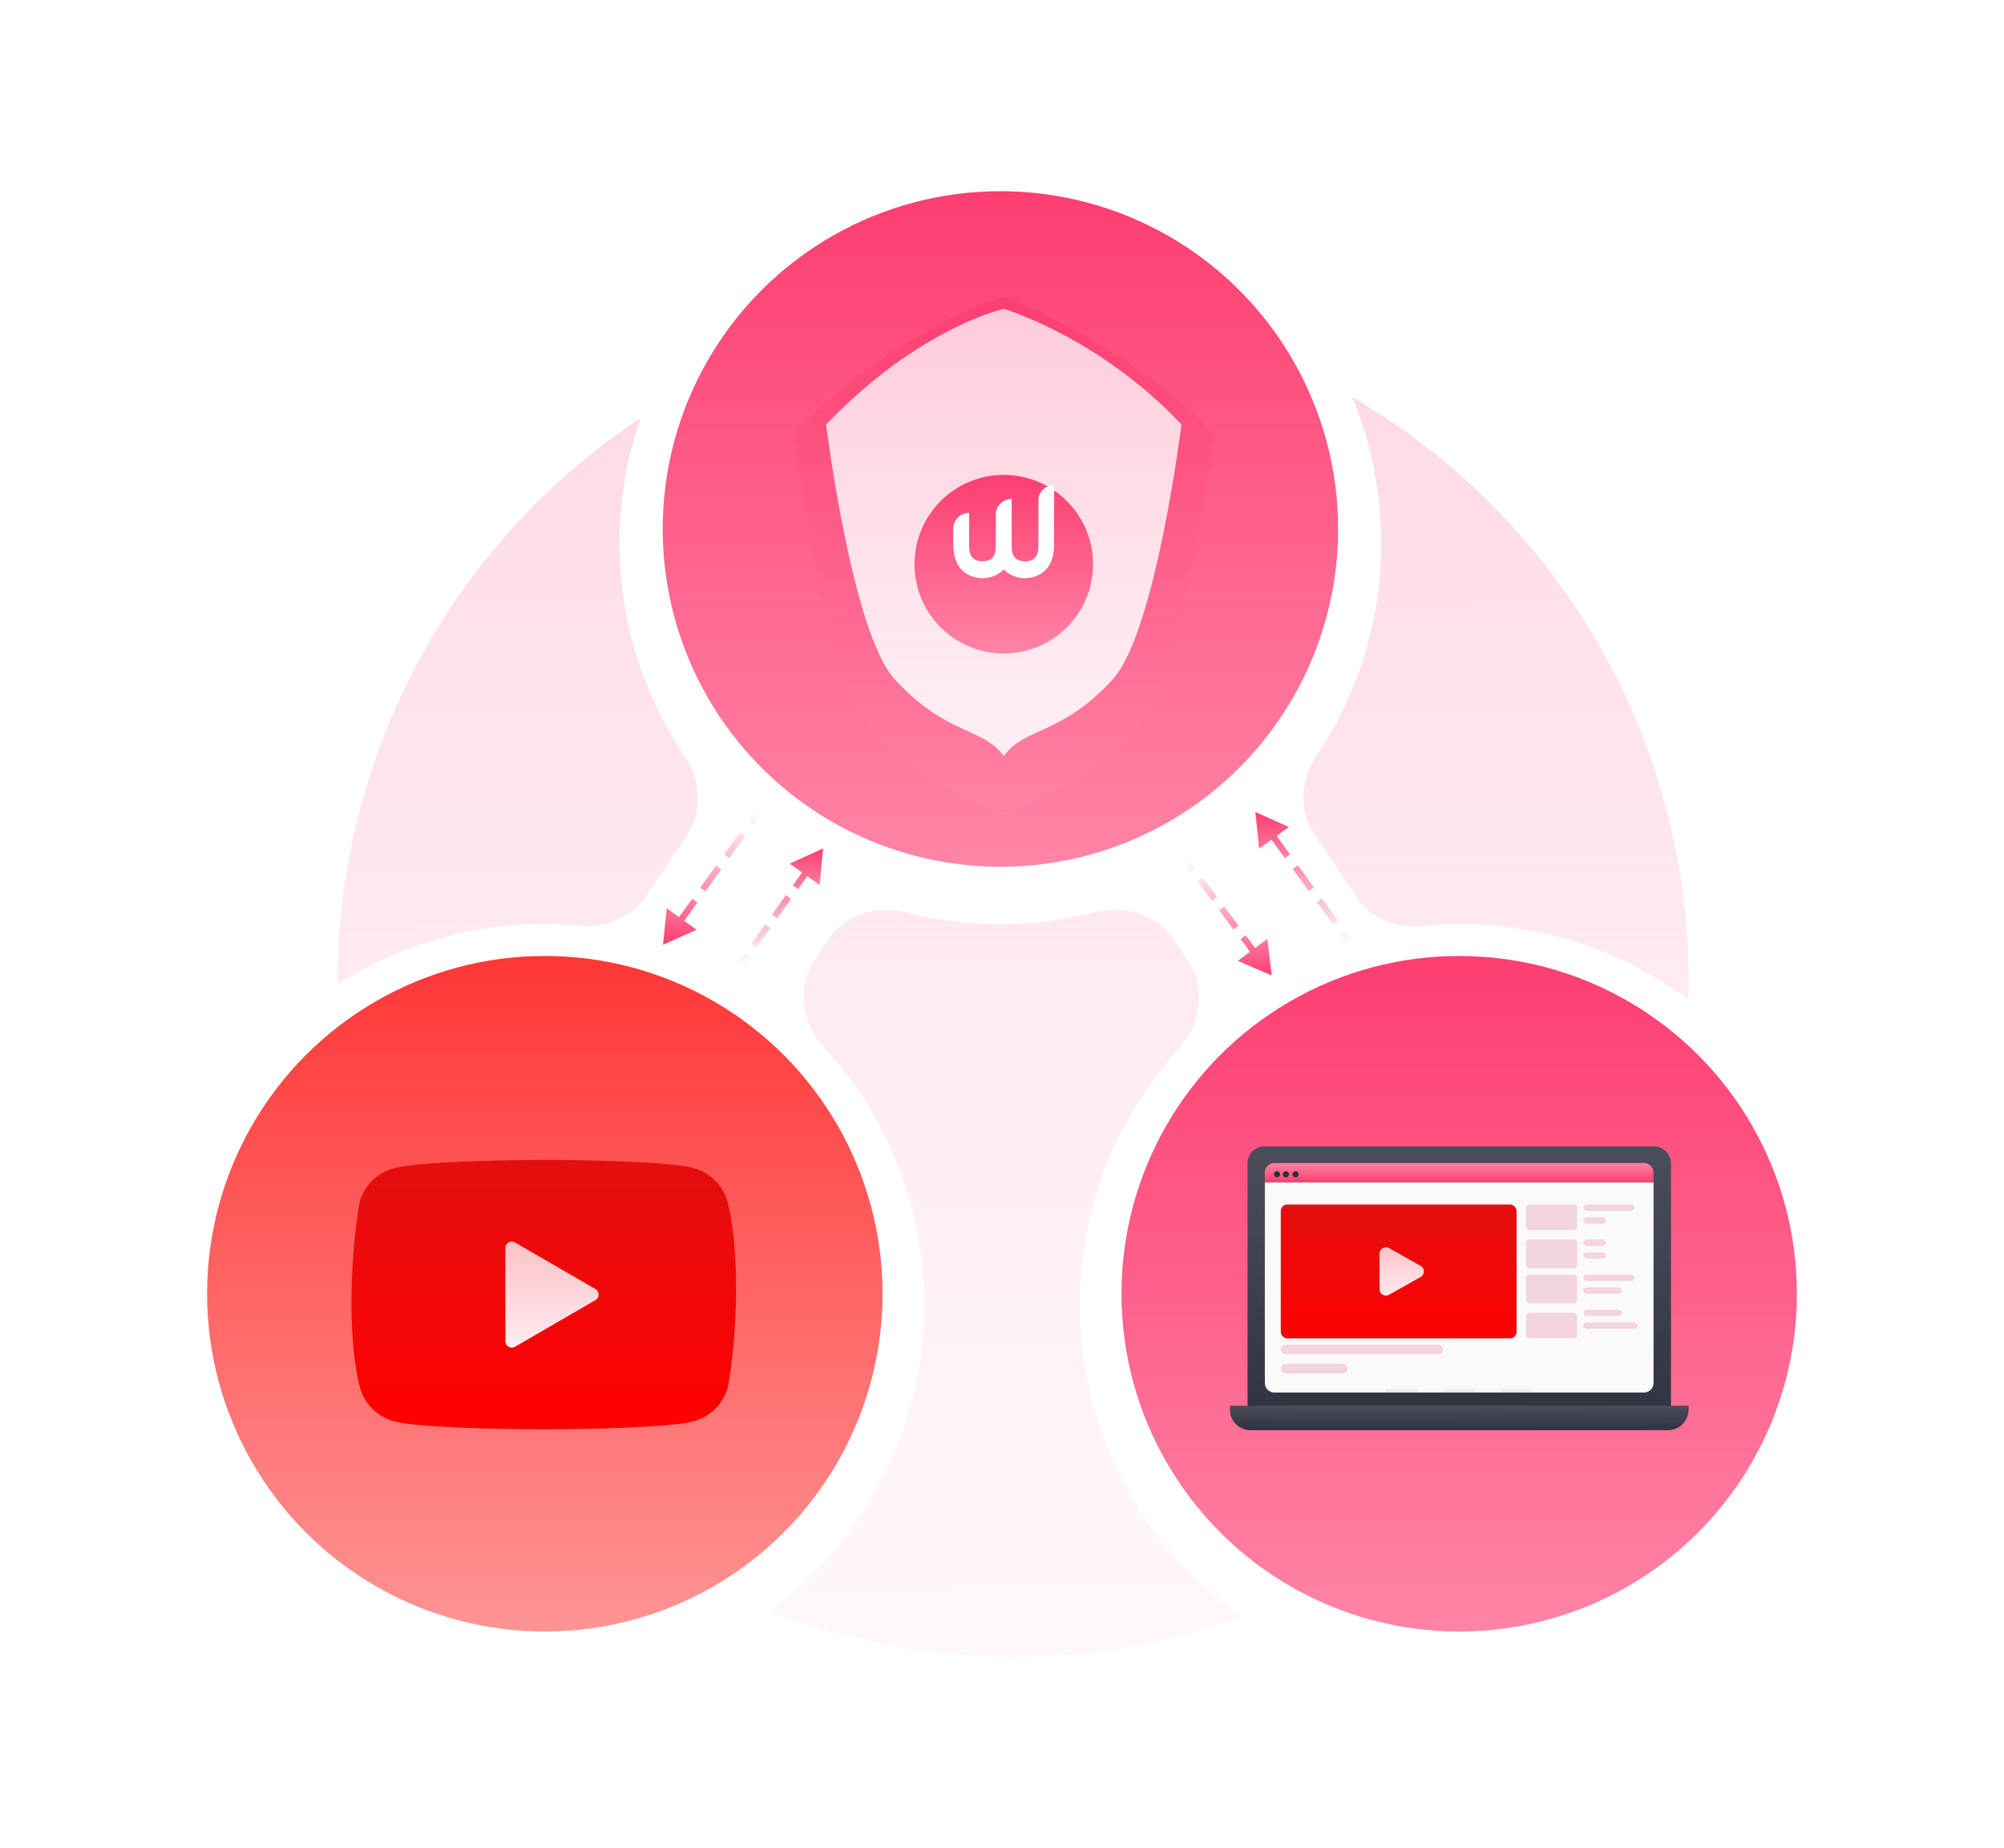 <svg xmlns="http://www.w3.org/2000/svg" xmlns:xlink="http://www.w3.org/1999/xlink" width="629" height="580" fill="none" xmlns:v="https://vecta.io/nano"><style><![CDATA[.B{color-interpolation-filters:sRGB}.C{flood-opacity:0}]]></style><circle cx="318" cy="308" r="212" fill="url(#D)"/><g filter="url(#A)"><path d="M458.464 525C524.482 525 578 471.498 578 405.5S524.482 286 458.464 286a120.93 120.93 0 0 0-11.854.58c-8.149.802-16.385-2.372-20.946-9.173l-13.106-19.54c-5.043-7.52-4.252-17.399.79-24.92 12.738-19 20.168-41.856 20.168-66.447 0-65.998-53.518-119.5-119.536-119.5s-119.537 53.502-119.537 119.5c0 24.686 7.488 47.623 20.316 66.666 5.069 7.526 5.875 17.428.82 24.964l-12.886 19.212c-4.54 6.77-12.724 9.948-20.839 9.187a120.99 120.99 0 0 0-11.318-.529C104.518 286 51 339.502 51 405.5S104.518 525 170.536 525s119.537-53.502 119.537-119.5c0-31.034-11.834-59.305-31.236-80.549-6.992-7.656-8.907-19.144-3.132-27.755l4.302-6.413c5.277-7.867 15.315-10.771 24.498-8.443 9.428 2.39 19.303 3.66 29.475 3.66 10.261 0 20.221-1.293 29.725-3.724 9.196-2.353 19.262.545 24.549 8.429l4.645 6.924c5.755 8.581 3.875 20.023-3.062 27.68-19.209 21.204-30.91 49.331-30.91 80.191 0 65.998 53.519 119.5 119.537 119.5z" fill="#fff"/></g><circle cx="171" cy="406" r="106" fill="url(#E)"/><circle cx="314" cy="166" r="106" fill="url(#F)"/><g filter="url(#B)"><path d="M379.618 125.632c.887.863 1.313 2.096 1.149 3.322-1.619 12.078-10.886 76.908-25.241 92.645-16.178 17.695-28.567 17.69-36.628 23.864-2.181 1.67-5.596 1.672-7.777.001-8.075-6.184-20.474-6.167-36.646-23.878-14.38-15.763-23.638-80.791-25.23-92.707-.159-1.193.241-2.392 1.084-3.251 25.195-25.678 54.121-37.724 62.375-40.807 1.415-.528 3.139-.411 4.53.178 8.083 3.422 36.684 15.617 62.384 40.634z" fill="url(#G)"/></g><path d="M370.831 133.238s-8.147 65.222-21.532 79.907c-16.085 17.63-27.762 15.041-34.254 24.122-6.492-9.081-18.162-6.492-34.253-24.122-13.385-14.685-21.513-79.907-21.513-79.907 29.121-30.439 55.766-36.323 55.766-36.323s29.894 8.798 55.786 36.323z" fill="url(#H)"/><g filter="url(#C)"><path d="M315.048 196.081c15.476 0 28.021-12.545 28.021-28.021s-12.545-28.021-28.021-28.021-28.021 12.546-28.021 28.021 12.546 28.021 28.021 28.021z" fill="url(#I)"/></g><path d="M330.887 152.22c-2.751 0-4.967 2.147-4.967 4.81v13.929c0 .582-.035 1.165-.104 1.78a4.43 4.43 0 0 1-.515 1.648c-.275.499-.688.915-1.238 1.248s-1.341.499-2.337.499-1.787-.166-2.338-.499-.962-.749-1.237-1.248a4.4 4.4 0 0 1-.515-1.648c-.069-.591-.104-1.185-.104-1.78v-14.362c-2.75 0-4.967 2.147-4.967 4.809v9.536a15.86 15.86 0 0 1-.103 1.781c-.069.599-.24 1.148-.516 1.647s-.687.915-1.237 1.248-1.341.5-2.337.5-1.788-.167-2.338-.5-.963-.748-1.237-1.248a4.43 4.43 0 0 1-.516-1.647c-.069-.599-.103-1.199-.103-1.781v-9.968c-2.75 0-4.967 2.163-4.967 4.809v5.159c0 1.365.137 2.563.412 3.595s.619 1.913 1.032 2.662c.429.749.911 1.365 1.46 1.864a9.07 9.07 0 0 0 1.685 1.215c1.323.732 2.853 1.131 4.554 1.182 1.736-.051 3.265-.45 4.606-1.182.568-.316 1.135-.715 1.668-1.215l.412-.416.412.416c.513.468 1.079.876 1.685 1.215 1.324.732 2.853 1.131 4.554 1.182 1.736-.051 3.266-.45 4.606-1.182a8.4 8.4 0 0 0 1.668-1.215c.55-.499 1.031-1.115 1.46-1.864s.774-1.631 1.032-2.662.378-2.214.378-3.595l.052-18.722z" fill="#fff"/><circle cx="458" cy="406" r="106" fill="url(#J)"/><path d="M519.148 359.753H396.896c-2.939 0-5.322 2.383-5.322 5.322v77.24c0 2.939 2.383 5.322 5.322 5.322h122.252c2.939 0 5.322-2.383 5.322-5.322v-77.24c0-2.939-2.383-5.322-5.322-5.322z" fill="url(#K)"/><path d="M386 441.138h144v1.187c0 1.725-.685 3.379-1.904 4.598s-2.873 1.904-4.598 1.904H392.52a6.5 6.5 0 0 1-6.502-6.502v-1.187H386z" fill="url(#L)"/><path d="M519 371H397v63a3 3 0 0 0 3 3h116a3 3 0 0 0 3-3v-63z" fill="#fafafa"/><rect x="402" y="378" width="74" height="42" rx="2" fill="url(#M)"/><g fill="#f3d5dd"><rect x="479" y="378" width="16" height="8" rx="1"/><rect x="479" y="389" width="16" height="9" rx="1"/><rect x="479" y="400" width="16" height="9" rx="1"/><rect x="479" y="412" width="16" height="8" rx="1"/><rect x="497" y="378" width="16" height="2" rx="1"/><rect x="497" y="389" width="7" height="2" rx="1"/><rect x="497" y="400" width="16" height="2" rx="1"/><rect x="497" y="411" width="12" height="2" rx="1"/><rect x="497" y="382" width="7" height="2" rx="1"/><rect x="497" y="393" width="7" height="2" rx="1"/><rect x="497" y="404" width="12" height="2" rx="1"/><rect x="497" y="415" width="17" height="2" rx="1"/><rect x="402" y="422" width="51" height="3" rx="1.5"/><rect x="402" y="428" width="21" height="3" rx="1.5"/></g><path d="M433 404.58c0 1.53 1.647 2.493 2.981 1.743l9.92-5.58c1.359-.764 1.359-2.722 0-3.486l-9.92-5.58c-1.334-.75-2.981.213-2.981 1.743v11.16z" fill="url(#N)"/><path d="M519 371H397v-3a3 3 0 0 1 3-3h116a3 3 0 0 1 3 3v3z" fill="url(#O)"/><path opacity=".24" d="M435.01 435.858h10.014v1.001H435.01zm18.025 0h10.014v1.001h-10.014zm18.024 0h10.014v1.001h-10.014z" fill="#c4c4c4"/><path d="M407.606 368.519a.96.96 0 0 1-.162.536.97.97 0 0 1-.434.356c-.176.072-.37.091-.557.054a.97.97 0 0 1-.494-.265c-.135-.135-.226-.308-.263-.495s-.017-.381.056-.557a.96.96 0 0 1 .894-.593.97.97 0 0 1 .368.073.96.96 0 0 1 .312.21.94.94 0 0 1 .208.313c.048.116.073.242.072.368zm-5.832 0c0 .191-.056.377-.162.536s-.257.282-.433.355-.37.092-.557.055-.359-.129-.494-.264-.227-.307-.264-.494-.018-.381.055-.557a.97.97 0 0 1 .355-.433c.159-.106.345-.162.536-.162a.97.97 0 0 1 .682.282c.181.181.282.426.282.682zm2.799 0c0 .191-.056.378-.163.536s-.257.283-.433.356-.37.091-.558.054-.359-.13-.493-.265a.96.96 0 0 1-.263-.495c-.037-.187-.018-.381.056-.557s.198-.327.357-.432a.96.96 0 0 1 .536-.161.97.97 0 0 1 .369.073.96.96 0 0 1 .52.523c.048.116.073.242.072.368z" fill="#263238"/><path d="M523.342 441.138c0 .048-29.495.088-65.872.088s-65.884-.04-65.884-.088 29.492-.087 65.884-.087l65.872.087z" fill="#455a64"/><path d="M394.02 254.816l1.195 11.485 9.348-6.777-10.543-4.708zm4.214 7.517l5.024 6.93 1.619-1.174-5.024-6.93-1.619 1.174zm7.536 10.394l5.024 6.93 1.619-1.174-5.024-6.929-1.619 1.173zm7.536 10.395l5.024 6.93 1.619-1.174-5.024-6.93-1.619 1.174zm7.536 10.394l2.512 3.465 1.619-1.174-2.512-3.465-1.619 1.174z" fill="url(#P)"/><path d="M399.139 306.109l-1.346-11.469-9.259 6.9 10.605 4.569zm-3.677-6.608l-4.479-6.01-1.604 1.195 4.479 6.01 1.604-1.195zm-6.719-9.015l-4.479-6.011-1.603 1.195 4.479 6.011 1.603-1.195zm-6.718-9.016l-4.479-6.01-1.604 1.195 4.479 6.01 1.604-1.195zm-6.719-9.015l-2.239-3.005-1.604 1.195 2.24 3.005 1.603-1.195z" fill="url(#Q)"/><path d="M208.098 296.497l1.156-11.489 9.372 6.746-10.528 4.743zm4.189-7.531l5-6.946 1.623 1.168-5 6.947-1.623-1.169zm7.501-10.42l5-6.946 1.623 1.168-5 6.947-1.623-1.169zm7.501-10.42l5-6.946 1.623 1.168-5 6.947-1.623-1.169zm7.5-10.419l2.501-3.474 1.623 1.169-2.5 3.473-1.624-1.168z" fill="url(#R)"/><path d="M258.355 266.243l-1.107 11.494-9.4-6.706 10.507-4.788zm-3.538 6.683l-4.353 6.102-1.629-1.162 4.353-6.102 1.629 1.162zm-6.53 9.153l-4.353 6.102-1.628-1.161 4.353-6.102 1.628 1.161zm-6.529 9.153l-4.353 6.102-1.629-1.161 4.353-6.102 1.629 1.161zm-6.53 9.153l-2.176 3.051-1.629-1.161 2.177-3.051 1.628 1.161z" fill="url(#S)"/><path d="M228.378 377.239a15.18 15.18 0 0 0-3.918-6.766 15.17 15.17 0 0 0-6.767-3.918C208.325 364 170.62 364 170.62 364s-37.705.077-47.073 2.632a15.19 15.19 0 0 0-10.685 10.685c-2.833 16.646-3.933 42.01.078 57.99a15.16 15.16 0 0 0 10.684 10.684c9.368 2.555 47.073 2.555 47.073 2.555s37.705 0 47.074-2.555a15.16 15.16 0 0 0 10.684-10.684c2.989-16.669 3.91-42.018-.077-58.068z" fill="url(#T)"/><path d="M158.619 420.919c0 1.541 1.669 2.503 3.003 1.731l25.288-14.648c1.33-.77 1.33-2.69 0-3.461l-25.288-14.647c-1.334-.772-3.003.19-3.003 1.73v29.295z" fill="url(#U)"/><defs><filter id="A" x="0" y="0" width="629" height="580" filterUnits="userSpaceOnUse" class="B"><feFlood result="A" class="C"/><feColorMatrix in="SourceAlpha" values="0 0 0 0 0 0 0 0 0 0 0 0 0 0 0 0 0 0 127 0" result="B"/><feOffset dy="4"/><feGaussianBlur stdDeviation="25.5"/><feComposite in2="B" operator="out"/><feColorMatrix values="0 0 0 0 0 0 0 0 0 0 0 0 0 0 0 0 0 0 0.14 0"/><feBlend in2="A"/><feBlend in="SourceGraphic"/></filter><filter id="B" x="227.211" y="71.484" width="175.59" height="206.233" filterUnits="userSpaceOnUse" class="B"><feFlood result="A" class="C"/><feColorMatrix in="SourceAlpha" values="0 0 0 0 0 0 0 0 0 0 0 0 0 0 0 0 0 0 127 0" result="B"/><feOffset dy="9"/><feGaussianBlur stdDeviation="11"/><feComposite in2="B" operator="out"/><feColorMatrix values="0 0 0 0 0.746 0 0 0 0 0.168 0 0 0 0 0.255 0 0 0 0.19 0"/><feBlend in2="A"/><feBlend in="SourceGraphic"/></filter><filter id="C" x="265.027" y="127.039" width="100.041" height="100.041" filterUnits="userSpaceOnUse" class="B"><feFlood result="A" class="C"/><feColorMatrix in="SourceAlpha" values="0 0 0 0 0 0 0 0 0 0 0 0 0 0 0 0 0 0 127 0" result="B"/><feOffset dy="9"/><feGaussianBlur stdDeviation="11"/><feComposite in2="B" operator="out"/><feColorMatrix values="0 0 0 0 0.746 0 0 0 0 0.168 0 0 0 0 0.255 0 0 0 0.19 0"/><feBlend in2="A"/><feBlend in="SourceGraphic"/></filter><linearGradient id="D" x1="318" y1="96" x2="318.46" y2="704.018" xlink:href="#V"><stop stop-color="#ffd7e4"/><stop offset="1" stop-color="#fff0f5" stop-opacity="0"/></linearGradient><linearGradient id="E" x1="171" y1="300" x2="171" y2="512" xlink:href="#V"><stop stop-color="#ff3636"/><stop offset="1" stop-color="#ff9494"/></linearGradient><linearGradient id="F" x1="208" y1="60" x2="208" y2="271.789" xlink:href="#V"><stop stop-color="#fd3e72"/><stop offset="1" stop-color="#ff84a5"/></linearGradient><linearGradient id="G" x1="249" y1="84" x2="249" y2="249.313" xlink:href="#V"><stop stop-color="#fd3e72"/><stop offset="1" stop-color="#ff84a5"/></linearGradient><linearGradient id="H" x1="315.055" y1="96.915" x2="315.178" y2="242.901" xlink:href="#V"><stop stop-color="#fff0f5" stop-opacity=".79"/><stop offset="1" stop-color="#fff0f5"/></linearGradient><linearGradient id="I" x1="287.027" y1="140.039" x2="287.027" y2="196.025" xlink:href="#V"><stop stop-color="#fd3e72"/><stop offset="1" stop-color="#ff84a5"/></linearGradient><linearGradient id="J" x1="352" y1="300" x2="352" y2="511.789" xlink:href="#V"><stop stop-color="#fd3e72"/><stop offset="1" stop-color="#ff84a5"/></linearGradient><linearGradient id="K" x1="384.785" y1="356.444" x2="383.415" y2="460.277" xlink:href="#V"><stop stop-color="#4c4e5b"/><stop offset="1" stop-color="#2c2e3b"/></linearGradient><linearGradient id="L" x1="378.643" y1="440.849" x2="378.634" y2="449.935" xlink:href="#V"><stop stop-color="#4c4e5b"/><stop offset="1" stop-color="#2c2e3b"/></linearGradient><linearGradient id="M" x1="439" y1="378" x2="439" y2="420" xlink:href="#V"><stop stop-color="#e30f0f"/><stop offset="1" stop-color="red"/></linearGradient><linearGradient id="N" x1="441" y1="390" x2="441.014" y2="408.722" xlink:href="#V"><stop stop-color="#fff0f5" stop-opacity=".79"/><stop offset="1" stop-color="#fff0f5"/></linearGradient><linearGradient id="O" x1="397" y1="371" x2="397" y2="365.006" xlink:href="#V"><stop stop-color="#fd3e72"/><stop offset="1" stop-color="#ff84a5"/></linearGradient><linearGradient id="P" x1="409.091" y1="254.816" x2="409.091" y2="296.394" xlink:href="#V"><stop stop-color="#fd3e72"/><stop offset="1" stop-color="#fd3e72" stop-opacity="0"/></linearGradient><linearGradient id="Q" x1="386.682" y1="306.762" x2="384.721" y2="269.394" xlink:href="#V"><stop stop-color="#fd3e72"/><stop offset="1" stop-color="#fd3e72" stop-opacity="0"/></linearGradient><linearGradient id="R" x1="223.17" y1="296.446" x2="223.029" y2="254.868" xlink:href="#V"><stop stop-color="#fd3e72"/><stop offset="1" stop-color="#fd3e72" stop-opacity="0"/></linearGradient><linearGradient id="S" x1="245.888" y1="265.849" x2="244.705" y2="303.25" xlink:href="#V"><stop stop-color="#fd3e72"/><stop offset="1" stop-color="#fd3e72" stop-opacity="0"/></linearGradient><linearGradient id="T" x1="170.681" y1="364" x2="170.681" y2="448.546" xlink:href="#V"><stop stop-color="#e30f0f"/><stop offset="1" stop-color="red"/></linearGradient><linearGradient id="U" x1="174.259" y1="388.155" x2="174.288" y2="425.843" xlink:href="#V"><stop stop-color="#fff0f5" stop-opacity=".79"/><stop offset="1" stop-color="#fff0f5"/></linearGradient><linearGradient id="V" gradientUnits="userSpaceOnUse"/></defs></svg>
